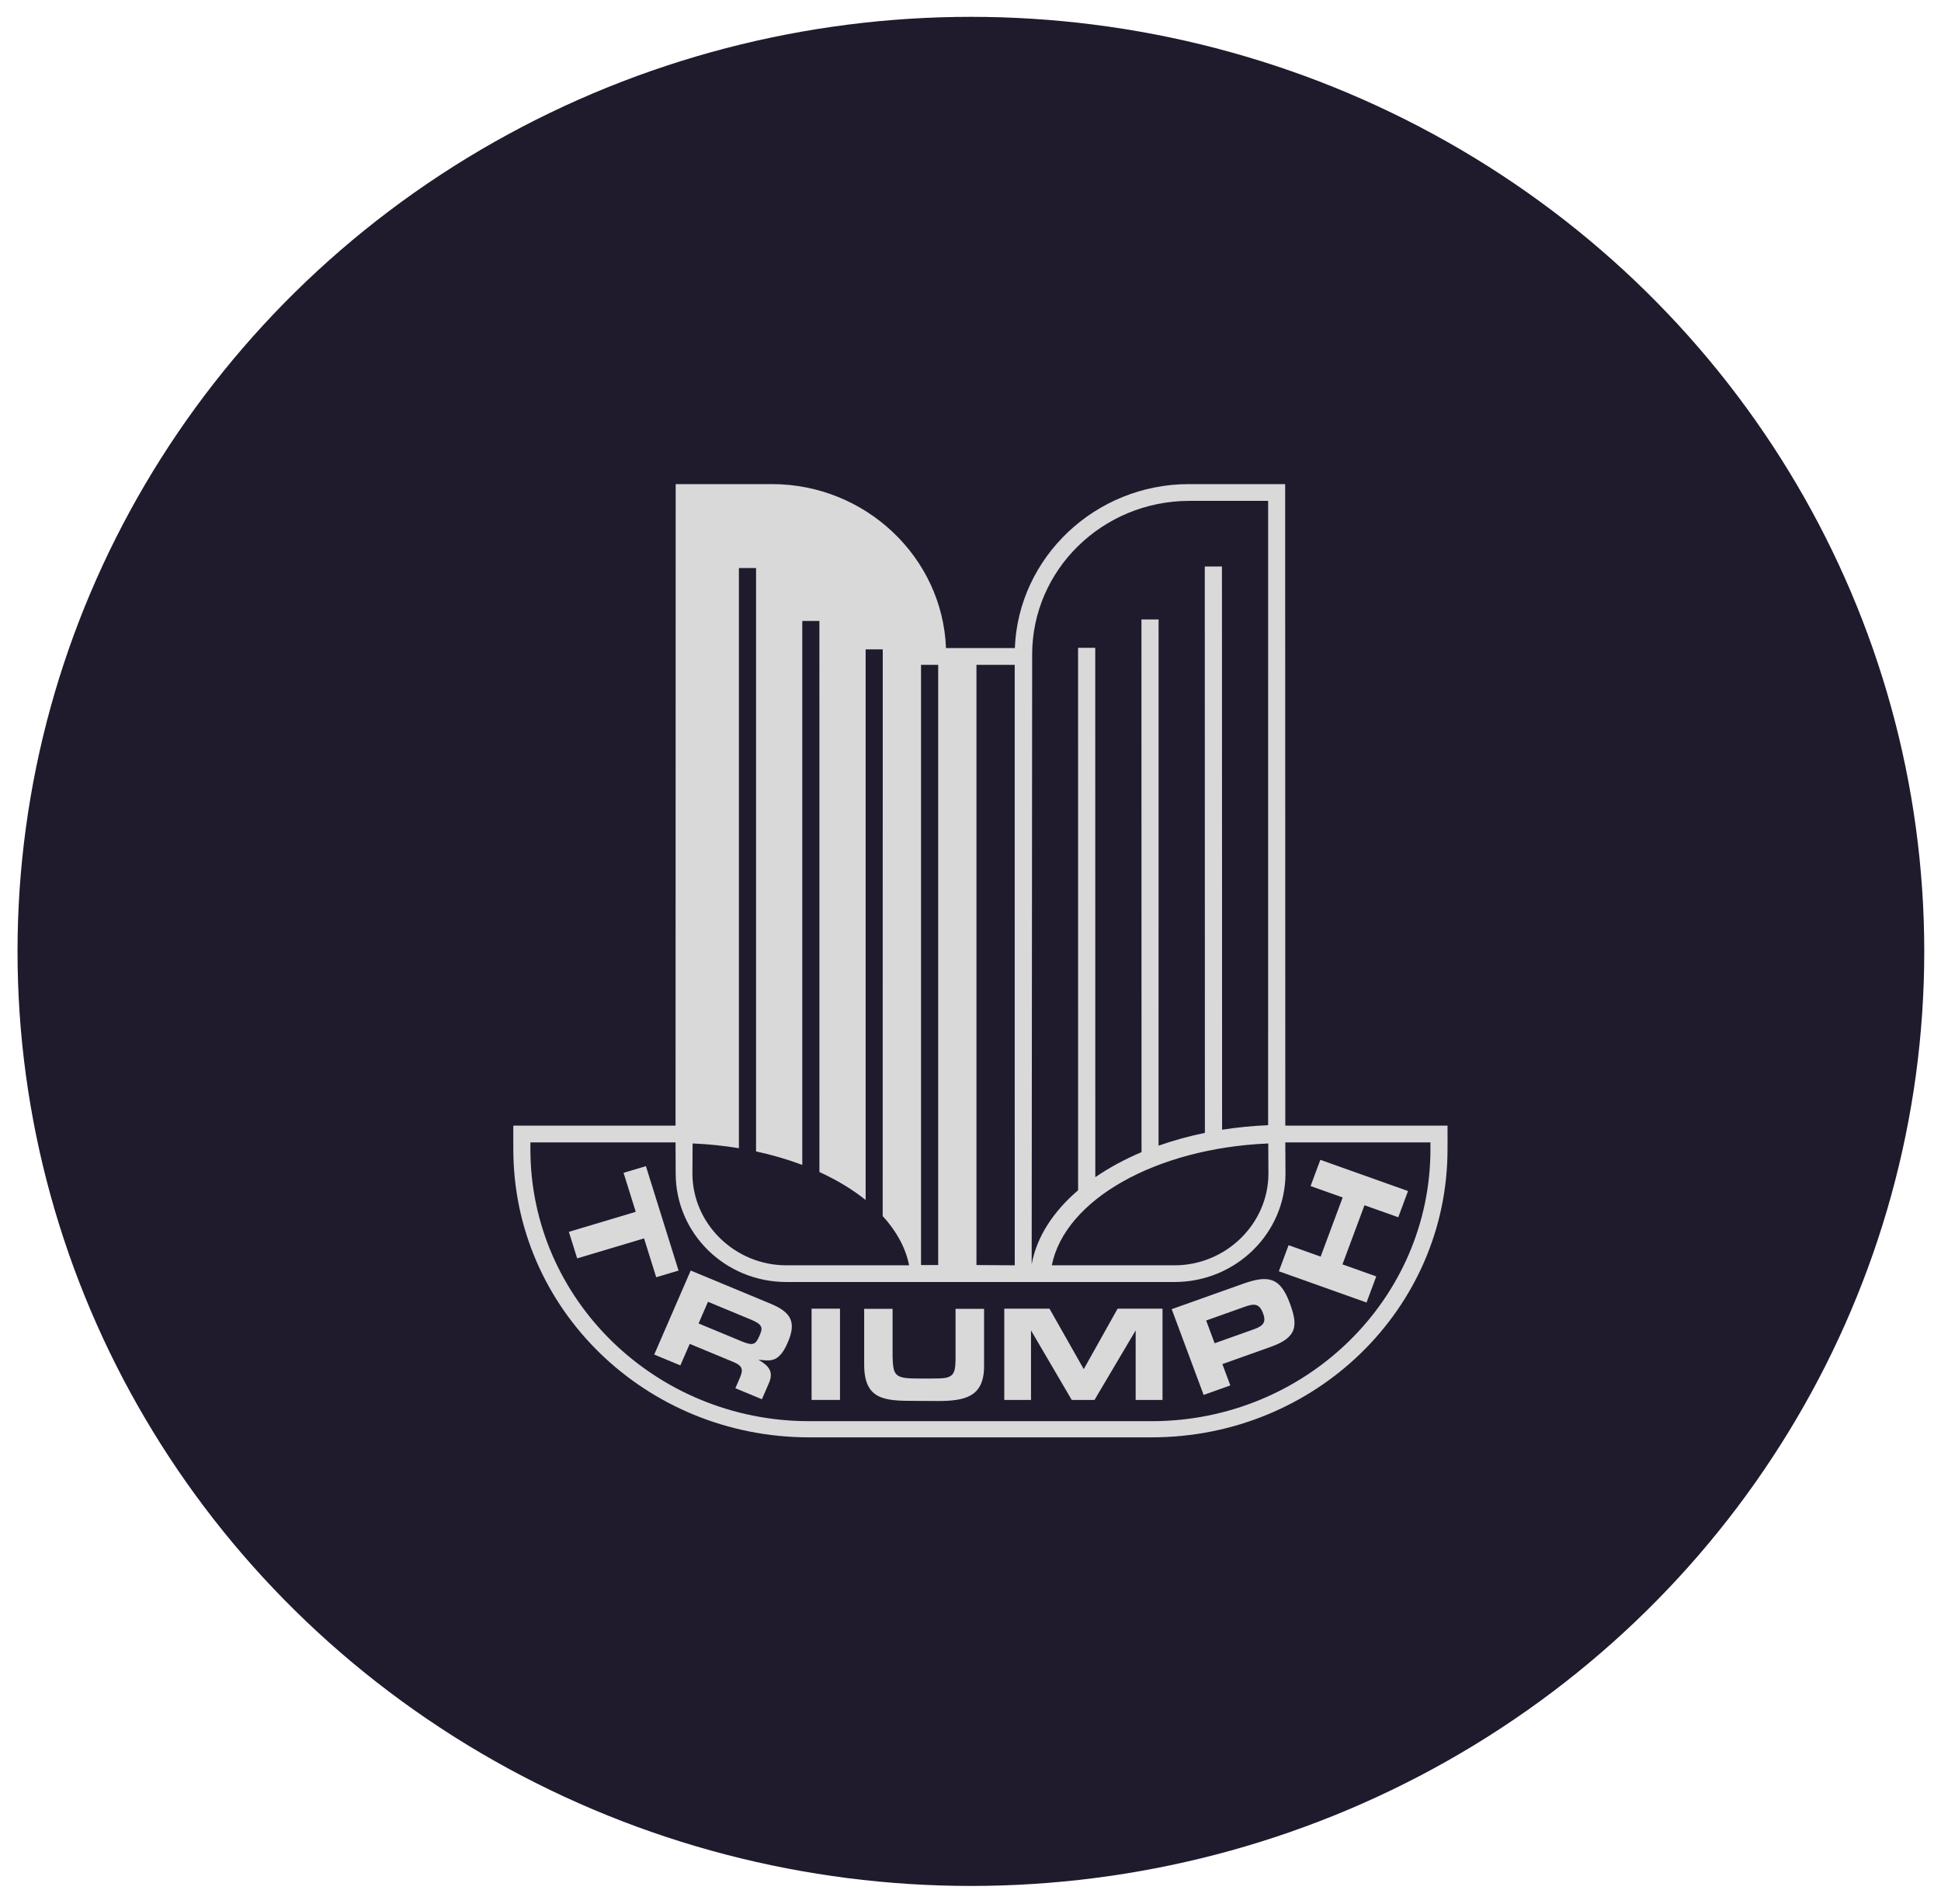 <svg width="104" height="102" viewBox="0 0 104 102" fill="none" xmlns="http://www.w3.org/2000/svg">
<ellipse cx="52.021" cy="50.969" rx="51.082" ry="50.067" fill="#1F1B2D"/>
<path d="M30.925 67.415L30.48 65.993L34.064 64.921L33.411 62.832L34.608 62.474L36.357 68.068L35.16 68.426L34.509 66.344L30.925 67.415Z" fill="#D9D9D9"/>
<path fill-rule="evenodd" clip-rule="evenodd" d="M37.008 68.067L41.293 69.846C42.376 70.295 42.685 70.822 42.214 71.908C42.079 72.218 41.909 72.554 41.619 72.752C41.368 72.918 41.074 72.888 40.789 72.859C40.737 72.854 40.685 72.849 40.634 72.845C41.188 73.163 41.467 73.478 41.198 74.098L40.823 74.962L39.401 74.372L39.589 73.94C39.803 73.448 39.881 73.21 39.295 72.966L36.956 71.996L36.455 73.149L35.054 72.568L37.008 68.067ZM39.549 71.781L39.728 71.856C40.384 72.128 40.494 72.022 40.711 71.523C40.807 71.284 40.879 71.099 40.649 70.916C40.539 70.831 40.397 70.764 40.266 70.709L37.934 69.741L37.43 70.902L39.549 71.781Z" fill="#D9D9D9"/>
<path d="M45.007 74.998H43.485V70.109H45.007V74.998Z" fill="#D9D9D9"/>
<path d="M52.727 70.117V73.188C52.727 74.837 51.708 75.057 50.231 75.057C50.026 75.057 49.818 75.055 49.611 75.053L49.609 75.053C49.401 75.051 49.193 75.05 48.987 75.05C47.398 75.05 46.303 74.991 46.303 73.114V70.117H47.825V72.675C47.855 73.591 47.908 73.826 48.912 73.848L49.594 73.855L50.224 73.848C51.079 73.848 51.176 73.613 51.199 72.887V70.117H52.727Z" fill="#D9D9D9"/>
<path d="M62.288 74.998H60.849V71.275L58.645 74.998H57.424L55.242 71.275V74.998H53.81V70.109H56.232L58.068 73.349L59.882 70.109H62.288V74.998Z" fill="#D9D9D9"/>
<path fill-rule="evenodd" clip-rule="evenodd" d="M62.781 70.136L66.585 68.782C67.938 68.301 68.583 68.407 69.104 69.805C69.545 70.989 69.539 71.639 68.095 72.153L65.495 73.078L65.921 74.221L64.491 74.73L62.781 70.136ZM67.158 71.222C67.651 71.047 67.865 70.87 67.678 70.367C67.475 69.823 67.204 69.825 66.684 70.011L64.627 70.743L65.081 71.962L67.158 71.222Z" fill="#D9D9D9"/>
<path d="M70.222 63.541L70.745 62.136L75.443 63.808L74.92 65.213L73.11 64.569L71.93 67.737L73.74 68.381L73.22 69.78L68.522 68.107L69.043 66.709L70.761 67.321L71.941 64.153L70.222 63.541Z" fill="#D9D9D9"/>
<path fill-rule="evenodd" clip-rule="evenodd" d="M77.559 60.304H68.867L68.86 25.937L63.705 25.935C58.687 25.935 54.564 29.855 54.376 34.719H50.687C50.5 29.855 46.376 25.935 41.358 25.935L36.203 25.937L36.196 60.304H27.504C27.497 60.304 27.504 61.566 27.504 61.566C27.504 70.126 34.602 77.003 43.356 77.003H61.707C70.462 77.003 77.559 70.126 77.559 61.566C77.559 61.566 77.566 60.304 77.559 60.304ZM42.136 67.787C39.375 67.787 37.1 65.563 37.1 62.863L37.11 61.259C37.941 61.293 38.77 61.378 39.591 61.512V30.432H40.51L40.51 61.685C41.353 61.865 42.181 62.106 42.987 62.408V33.267H43.904L43.905 62.789C44.845 63.218 45.679 63.722 46.381 64.287V34.788H47.298L47.295 65.148C48.03 65.951 48.524 66.843 48.711 67.787H42.136V67.787ZM52.319 67.772V35.618H54.369L54.37 67.787L52.319 67.772ZM62.927 67.787H56.356C57.061 64.275 61.919 61.514 67.954 61.259L67.963 62.863C67.963 65.563 65.689 67.787 62.927 67.787ZM64.553 30.35H65.473L65.48 60.523C66.278 60.398 67.103 60.315 67.947 60.28L67.948 26.833H63.705C59.065 26.85 55.304 30.528 55.304 35.065L55.278 67.736C55.54 66.27 56.432 64.907 57.765 63.767L57.764 34.706H58.684L58.687 63.065C59.419 62.563 60.258 62.106 61.164 61.724L61.159 33.185H62.078L62.076 61.377C62.886 61.093 63.716 60.864 64.559 60.692L64.553 30.35ZM49.349 67.772V35.618H50.269V67.772H49.349ZM42.136 68.681C38.85 68.681 36.203 66.076 36.203 62.863L36.196 61.203H28.419C28.416 61.203 28.419 61.566 28.419 61.566C28.419 69.613 35.126 76.137 43.356 76.137H61.707C69.937 76.137 76.644 69.613 76.644 61.566C76.644 61.566 76.646 61.203 76.644 61.203H68.867L68.877 62.863C68.877 66.076 66.213 68.681 62.927 68.681H42.136Z" fill="#D9D9D9"/>
</svg>
